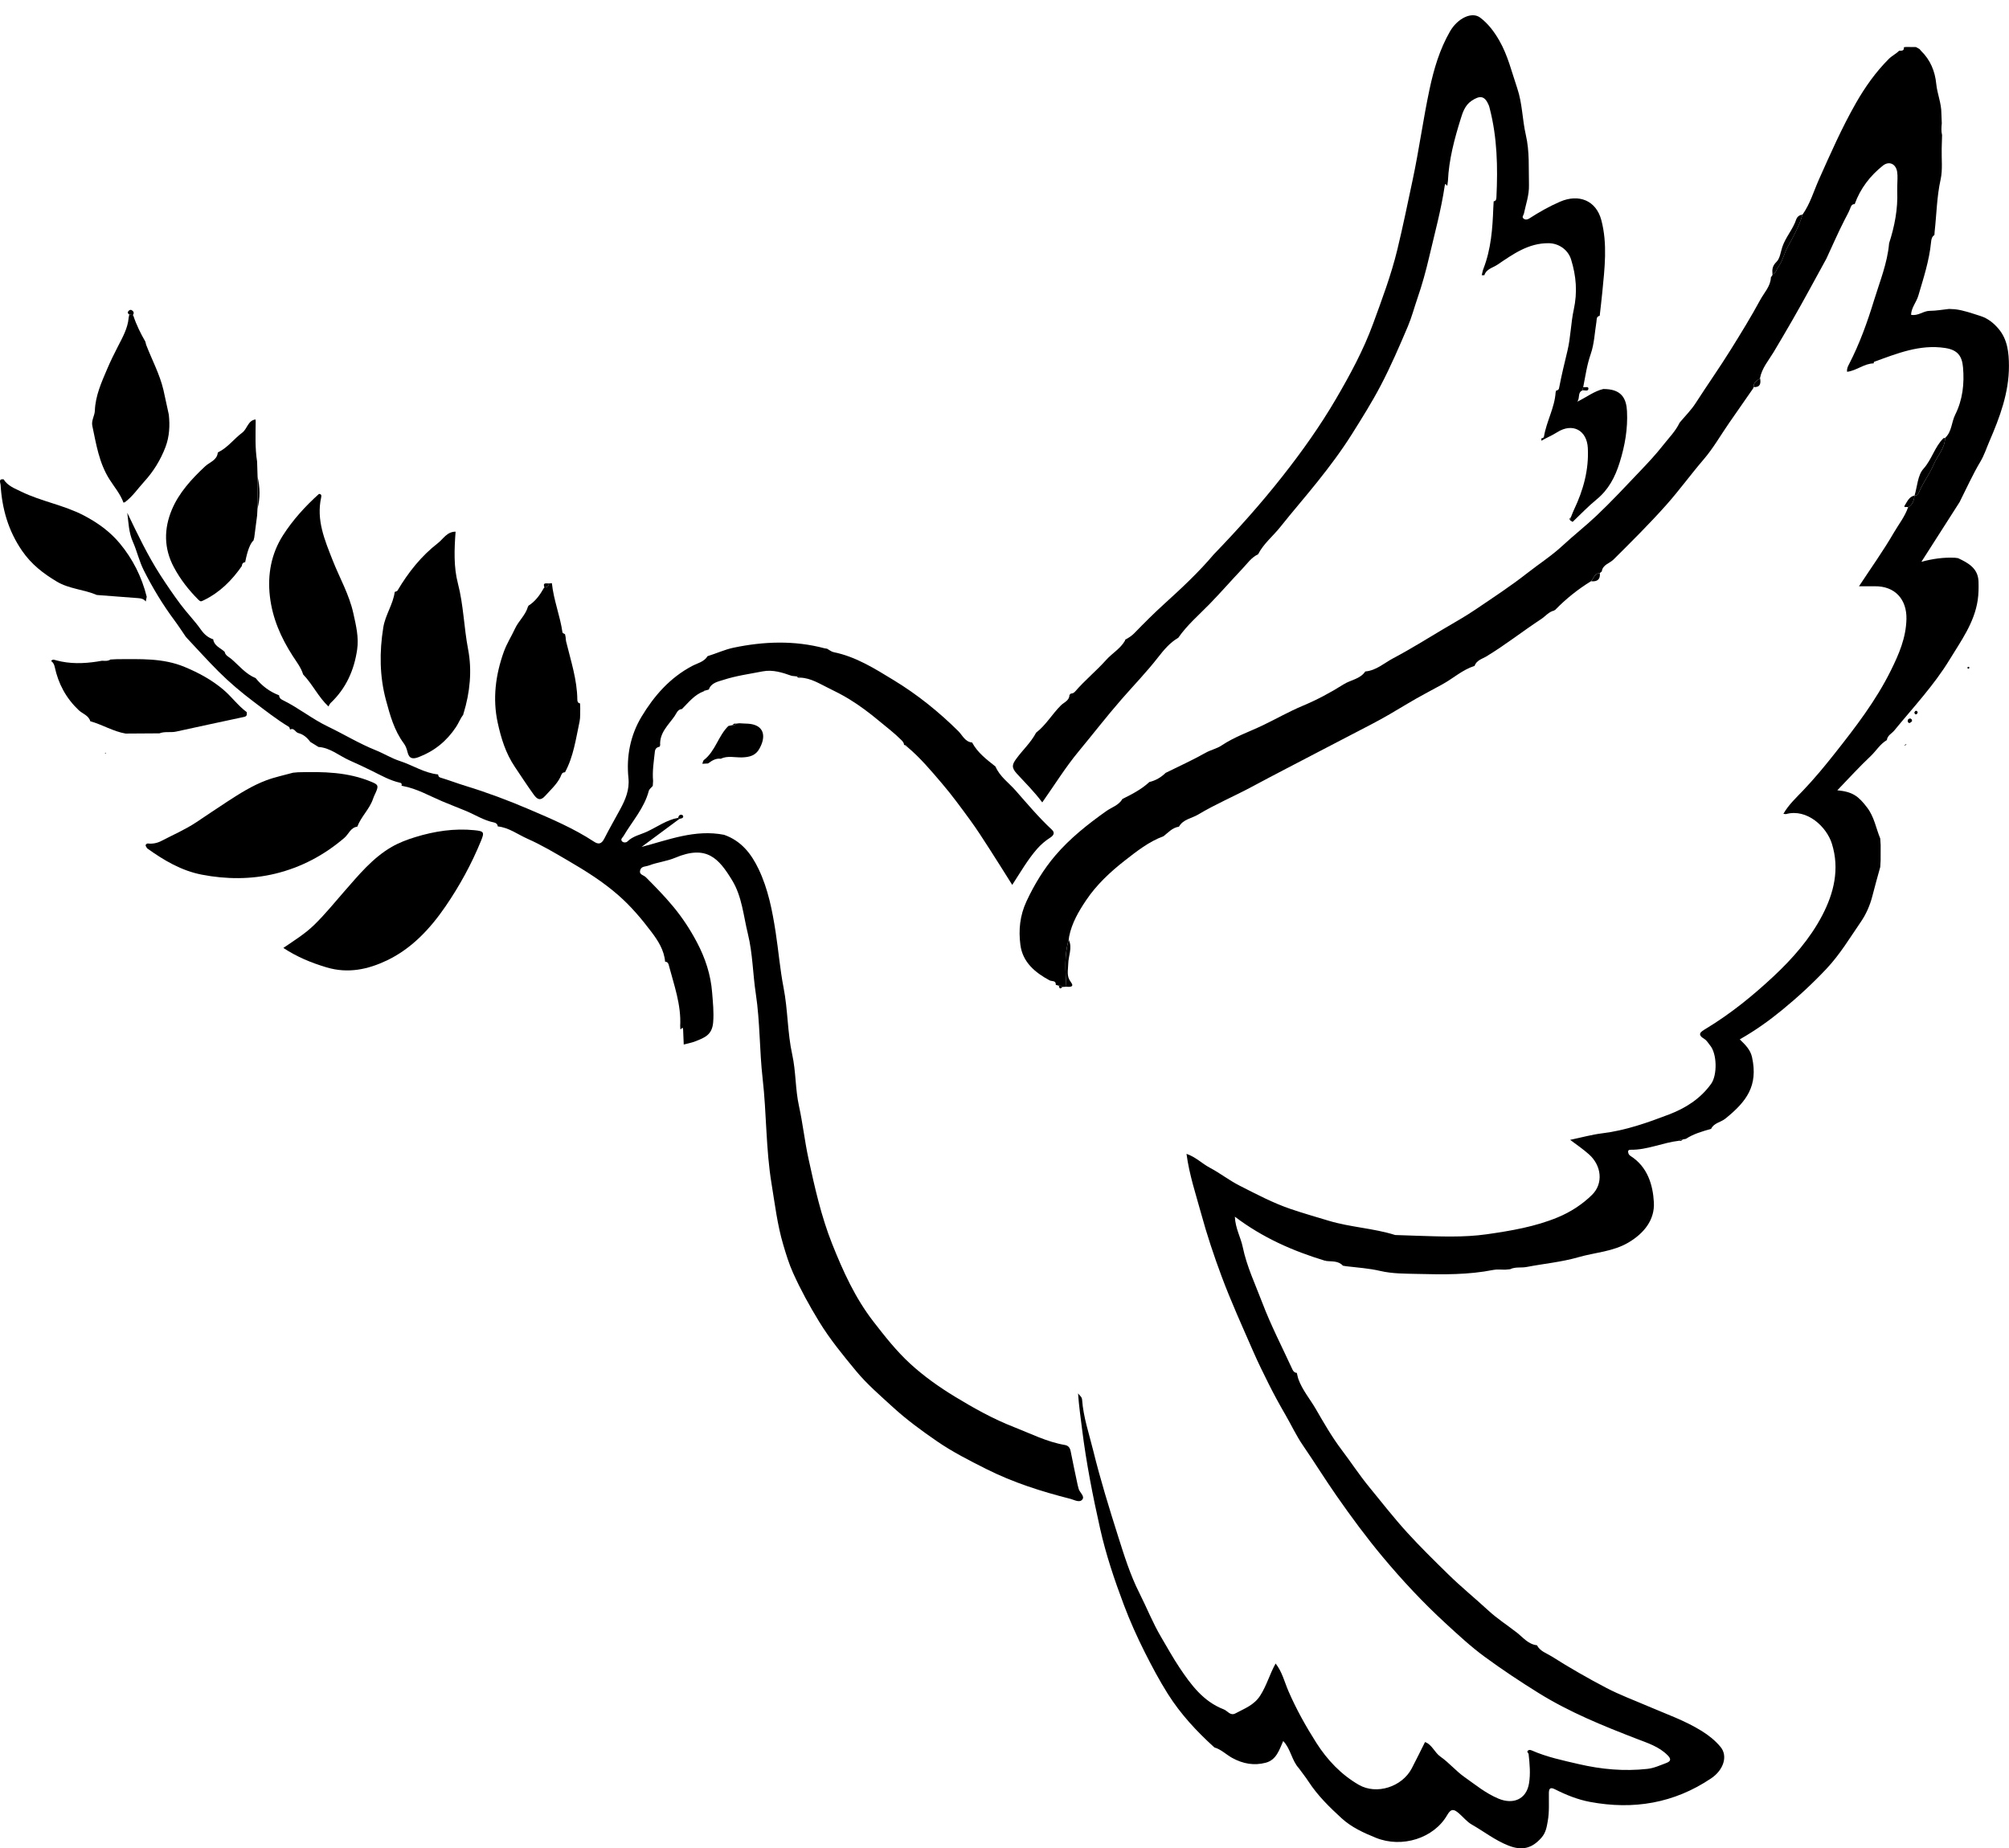 <?xml version="1.0" encoding="utf-8"?>
<!-- Generator: Adobe Illustrator 16.0.0, SVG Export Plug-In . SVG Version: 6.00 Build 0)  -->
<!DOCTYPE svg PUBLIC "-//W3C//DTD SVG 1.1//EN" "http://www.w3.org/Graphics/SVG/1.1/DTD/svg11.dtd">
<svg version="1.1" id="Layer_1" xmlns="http://www.w3.org/2000/svg" xmlns:xlink="http://www.w3.org/1999/xlink" x="0px" y="0px"
	 width="209.238px" height="192.536px" viewBox="0 0 209.238 192.536" enable-background="new 0 0 209.238 192.536"
	 xml:space="preserve">
<g id="GJc5I4.tif">
	<g>
		<path fill-rule="evenodd" clip-rule="evenodd" d="M145.83,128.636"/>
		<path fill-rule="evenodd" clip-rule="evenodd" d="M147.483,128.721c2.464,0.075,4.936,0.196,7.381-0.154
			c2.508-0.36,5.023-0.784,7.379-1.762c1.317-0.546,2.535-1.328,3.564-2.339c1.205-1.185,0.999-3.054-0.315-4.222
			c-0.581-0.516-1.208-0.952-1.961-1.511c1.192-0.248,2.261-0.549,3.351-0.682c2.426-0.295,4.709-1.109,6.957-1.966
			c1.699-0.648,3.269-1.635,4.38-3.193c0.642-0.901,0.624-3.121-0.119-4.005c-0.187-0.223-0.338-0.509-0.575-0.651
			c-0.833-0.503-0.385-0.759,0.144-1.079c2.544-1.538,4.84-3.395,7.013-5.422c2.019-1.884,3.834-3.948,5.107-6.386
			c1.21-2.317,1.828-4.826,1.005-7.46c-0.554-1.775-2.59-3.679-4.763-3.094c-0.07,0.019-0.152-0.011-0.29-0.022
			c0.552-0.963,1.34-1.684,2.047-2.426c1.167-1.223,2.239-2.52,3.281-3.837c2.17-2.742,4.301-5.51,5.868-8.675
			c0.848-1.711,1.576-3.406,1.62-5.354c0.045-2.038-1.18-3.444-3.311-3.414c-0.488,0.007-0.976,0.001-1.631,0.001
			c1.282-1.948,2.539-3.706,3.619-5.567c0.507-0.874,1.159-1.682,1.492-2.658c0.494-0.263,0.604-0.736,0.68-1.229
			c0,0-0.006,0.01-0.006,0.01c0.349,0.014,0.427-0.279,0.529-0.506c0.426-0.945,1.062-1.793,1.459-2.724
			c0.392-0.92,1.168-1.688,1.191-2.764l-0.009-0.002c0.723-0.649,0.669-1.64,1.063-2.427c0.784-1.564,0.962-3.23,0.818-4.92
			c-0.101-1.182-0.545-1.833-1.867-2.034c-2.639-0.403-5.007,0.576-7.398,1.441c-0.031,0.011-0.03,0.107-0.044,0.164
			c0,0,0.002-0.001,0.002-0.001c-0.994,0.009-1.771,0.756-2.768,0.876c-0.043-0.345,0.09-0.574,0.207-0.8
			c1.1-2.131,1.904-4.374,2.604-6.662c0.596-1.947,1.383-3.843,1.562-5.899l-0.006,0.001c0.576-1.777,0.934-3.589,0.854-5.47
			c0.002-0.176,0.003-0.353,0.005-0.529c0-0.493,0.063-0.997-0.014-1.479c-0.132-0.824-0.837-1.152-1.479-0.642
			c-1.337,1.062-2.356,2.389-2.943,4.017l0.042,0.025c0,0-0.04-0.03-0.039-0.03c-0.351-0.004-0.396,0.279-0.495,0.518
			c-0.164,0.396-0.376,0.769-0.57,1.148c-0.672,1.316-1.262,2.674-1.884,4.016l-0.002,0.004c-1.18,2.142-2.329,4.301-3.55,6.419
			c-0.636,1.104-1.283,2.208-1.937,3.302c-0.522,0.872-1.235,1.681-1.429,2.736l0.009,0.006c-0.316,0.236-0.714,0.412-0.662,0.915
			c-0.034,0.027-0.047,0.062-0.038,0.104c-0.846,1.218-1.694,2.434-2.538,3.653c-0.877,1.268-1.649,2.626-2.648,3.788
			c-1.316,1.532-2.498,3.168-3.84,4.682c-1.767,1.992-3.651,3.855-5.533,5.73c-0.407,0.406-1.13,0.53-1.225,1.243
			c-0.069,0.057-0.138,0.114-0.207,0.172c-0.55,0.019-0.631,0.541-0.912,0.849l0.005-0.008c-1.372,0.843-2.618,1.842-3.741,2.995
			c-0.046,0.003-0.08,0.025-0.1,0.066c-0.563,0.123-0.902,0.587-1.351,0.883c-1.928,1.267-3.741,2.701-5.721,3.9
			c-0.408,0.247-1.033,0.397-1.221,0.984l0.003-0.002c-1.257,0.396-2.226,1.298-3.356,1.919c-1.206,0.664-2.438,1.296-3.61,2.002
			c-1.246,0.75-2.498,1.496-3.784,2.163c-1.789,0.93-3.584,1.856-5.367,2.792c-2.365,1.24-4.745,2.46-7.099,3.725
			c-1.843,0.99-3.786,1.806-5.575,2.882c-0.664,0.399-1.566,0.489-2,1.262l-0.01,0.005c-0.687,0.102-1.114,0.618-1.62,1.009
			c0,0-0.006-0.008-0.005-0.007c-1.511,0.559-2.775,1.564-4.005,2.524c-1.508,1.178-2.941,2.512-4.028,4.131
			c-0.782,1.165-1.492,2.375-1.771,3.781c-0.015,0.112-0.029,0.226-0.043,0.339c-0.488,1.61-0.341,3.253-0.25,4.893
			c-0.141,0.009-0.282,0.018-0.423,0.026c-0.09-0.126-0.219-0.146-0.361-0.134c-0.105-0.029-0.209-0.058-0.314-0.087
			c0.034-0.491-0.418-0.345-0.646-0.468c-1.528-0.823-2.808-1.898-3.042-3.708c-0.198-1.534-0.054-3.042,0.636-4.523
			c0.809-1.736,1.796-3.362,3.013-4.787c1.521-1.78,3.371-3.246,5.296-4.612c0.562-0.399,1.309-0.607,1.685-1.266
			c0.995-0.491,1.979-1,2.803-1.764c0.657-0.156,1.217-0.486,1.699-0.955c1.394-0.69,2.815-1.333,4.168-2.096
			c0.54-0.304,1.147-0.417,1.658-0.759c1.343-0.9,2.878-1.418,4.323-2.112c1.376-0.661,2.7-1.422,4.117-2.015
			c1.482-0.618,2.918-1.387,4.276-2.244c0.739-0.466,1.714-0.538,2.247-1.335c1.146-0.097,1.976-0.886,2.926-1.387
			c1.766-0.93,3.461-1.996,5.18-3.016c1.132-0.672,2.287-1.312,3.375-2.051c1.821-1.234,3.664-2.438,5.398-3.798
			c1.219-0.956,2.536-1.802,3.667-2.853c1.149-1.067,2.385-2.032,3.526-3.111c1.584-1.497,3.061-3.09,4.56-4.665
			c0.828-0.869,1.653-1.749,2.391-2.693c0.591-0.757,1.29-1.444,1.709-2.329h-0.005c0.565-0.68,1.208-1.311,1.682-2.049
			c1.208-1.879,2.496-3.705,3.677-5.605c1.056-1.699,2.106-3.402,3.056-5.159c0.403-0.745,1.065-1.397,1.104-2.324l-0.013,0.001
			c0.048-0.069,0.096-0.138,0.144-0.206c0.036-0.038,0.046-0.082,0.03-0.132c0.382-0.089,0.393-0.475,0.578-0.721
			c0.471-0.627,0.623-1.409,0.985-2.078c0.598-1.106,1.215-2.194,1.566-3.41c0.797-1.121,1.168-2.441,1.72-3.677
			c1.198-2.681,2.377-5.367,3.835-7.925c0.959-1.682,2.058-3.24,3.43-4.615c0.333-0.334,0.752-0.522,1.073-0.851
			c0.248-0.015,0.546,0.041,0.505-0.369c0.064-0.01,0.129-0.02,0.193-0.029c0.352,0.003,0.705,0.005,1.057,0.008
			c0.124,0.068,0.248,0.137,0.372,0.204c0.052,0.062,0.104,0.123,0.157,0.185c0.974,0.946,1.462,2.127,1.591,3.453
			c0.102,1.034,0.537,2.006,0.534,3.055c0.014,0.349,0.028,0.697,0.042,1.046c-0.04,0.411-0.069,0.822,0.03,1.23
			c-0.013,0.467-0.029,0.934-0.04,1.4c-0.027,1.08,0.115,2.197-0.114,3.232c-0.397,1.795-0.417,3.613-0.62,5.418
			c-0.008,0.117-0.016,0.234-0.024,0.351c-0.268,0.182-0.32,0.446-0.35,0.755c-0.186,1.922-0.788,3.748-1.331,5.586
			c-0.199,0.672-0.725,1.23-0.751,1.976c0.738,0.149,1.27-0.41,1.946-0.412c0.668-0.003,1.336-0.128,2.005-0.198
			c0.202,0.01,0.404,0.021,0.605,0.03c0.922,0.104,1.786,0.428,2.665,0.703c0.783,0.245,1.396,0.752,1.892,1.338
			c0.931,1.101,1.077,2.463,1.081,3.861c0.008,2.8-0.957,5.358-2.034,7.854c-0.299,0.692-0.534,1.438-0.938,2.116
			c-0.805,1.347-1.447,2.791-2.156,4.194l0.005-0.002c-1.331,2.082-2.662,4.163-3.993,6.244c1.161-0.314,2.308-0.476,3.481-0.422
			c0.112,0.015,0.226,0.029,0.338,0.044c1.071,0.507,2.092,1.058,2.129,2.456c0.018,0.645,0.011,1.283-0.086,1.928
			c-0.355,2.362-1.75,4.254-2.933,6.197c-1.623,2.665-3.78,4.956-5.754,7.37c-0.267,0.327-0.716,0.505-0.773,0.997l0.004-0.003
			c-0.71,0.413-1.117,1.13-1.691,1.673c-1.197,1.131-2.303,2.343-3.473,3.562c1.597,0.155,2.192,0.598,3.107,1.801
			c0.744,0.977,0.917,2.144,1.362,3.218c0.015,0.23,0.029,0.462,0.044,0.692c-0.001,0.53-0.002,1.062-0.004,1.592
			c-0.013,0.231-0.027,0.463-0.04,0.694c-0.273,0.999-0.562,1.994-0.814,2.999c-0.242,0.968-0.662,1.916-1.19,2.685
			c-1.141,1.66-2.177,3.399-3.582,4.896c-1.454,1.548-3.009,2.979-4.637,4.312c-1.364,1.118-2.817,2.154-4.407,3.055
			c0.583,0.571,1.107,1.077,1.278,1.858c0.652,2.979-0.559,4.61-2.781,6.402c-0.48,0.388-1.192,0.438-1.484,1.067l0.008-0.005
			c-0.911,0.259-1.823,0.514-2.627,1.04c-0.116,0.023-0.231,0.047-0.347,0.07c-0.146-0.02-0.274,0.012-0.368,0.135l0.002-0.006
			c-1.707,0.194-3.305,0.966-5.053,0.939c-0.164-0.003-0.282,0.053-0.252,0.255c0.025,0.177,0.085,0.287,0.263,0.401
			c1.755,1.121,2.315,2.995,2.416,4.823c0.099,1.81-1.01,3.215-2.646,4.182c-1.624,0.961-3.479,1.029-5.215,1.531
			c-1.748,0.506-3.592,0.671-5.388,1.017c-0.573,0.11-1.177-0.035-1.726,0.235c-0.172,0.016-0.344,0.03-0.516,0.047
			c-0.41,0.005-0.833-0.054-1.229,0.025c-2.604,0.52-5.238,0.484-7.868,0.418c-1.308-0.033-2.63-0.012-3.917-0.313
			c-1.167-0.274-2.359-0.345-3.542-0.489c-0.114-0.019-0.227-0.037-0.34-0.056c-0.487-0.539-1.159-0.414-1.773-0.497l-0.05-0.033
			c0,0-0.06,0.006-0.06,0.007c-3.331-1.01-6.483-2.397-9.372-4.584c0.054,1.231,0.612,2.152,0.82,3.158
			c0.417,2.026,1.309,3.887,2.033,5.796c0.901,2.377,2.082,4.648,3.144,6.964c0.089,0.194,0.221,0.343,0.457,0.354
			c0.057,0.225,0.093,0.456,0.172,0.672c0.41,1.126,1.193,2.038,1.786,3.06c0.851,1.466,1.697,2.951,2.718,4.297
			c0.965,1.272,1.835,2.611,2.854,3.853c1.306,1.593,2.571,3.22,3.957,4.743c1.368,1.503,2.82,2.922,4.27,4.346
			c1.345,1.322,2.8,2.501,4.178,3.773c0.928,0.854,1.988,1.538,2.976,2.306c0.633,0.492,1.19,1.227,2.1,1.323
			c0.319,0.628,1.004,0.828,1.526,1.158c1.855,1.174,3.764,2.273,5.711,3.29c1.377,0.72,2.848,1.264,4.279,1.881
			c1.908,0.822,3.885,1.506,5.656,2.609c0.717,0.446,1.4,0.989,1.948,1.653c0.79,0.957,0.306,2.41-0.977,3.273
			c-3.863,2.598-8.088,3.3-12.609,2.456c-1.286-0.239-2.5-0.729-3.664-1.318c-0.533-0.271-0.624-0.024-0.63,0.409
			c-0.012,0.967,0.058,1.94-0.114,2.897c-0.11,0.615-0.191,1.207-0.668,1.748c-1.007,1.144-2.057,1.354-3.443,0.805
			c-1.391-0.552-2.543-1.464-3.814-2.19c-0.501-0.285-0.881-0.779-1.33-1.161c-0.451-0.384-0.785-0.584-1.209,0.161
			c-1.392,2.439-4.718,3.484-7.437,2.386c-1.303-0.526-2.555-1.104-3.575-2.039c-1.261-1.154-2.489-2.358-3.436-3.809
			c-0.317-0.486-0.681-0.941-1.024-1.411c-0.744-0.819-0.838-2.014-1.62-2.821c-0.406,0.922-0.711,1.965-1.809,2.257
			c-1.217,0.323-2.377,0.125-3.521-0.508c-0.622-0.346-1.133-0.88-1.835-1.081c-1.842-1.661-3.52-3.474-4.846-5.573
			c-0.877-1.39-1.648-2.844-2.392-4.317c-0.818-1.623-1.555-3.27-2.194-4.966c-0.979-2.598-1.862-5.224-2.47-7.936
			c-0.768-3.42-1.442-6.853-1.878-10.338c-0.156-1.246-0.335-2.491-0.42-3.753c0.142,0.219,0.397,0.336,0.421,0.662
			c0.129,1.815,0.725,3.541,1.155,5.288c0.741,3.012,1.657,5.983,2.595,8.942c0.633,1.998,1.264,4.028,2.206,5.888
			c0.774,1.529,1.4,3.133,2.283,4.623c0.627,1.06,1.223,2.146,1.909,3.171c1.2,1.792,2.474,3.521,4.601,4.341
			c0.404,0.156,0.687,0.709,1.222,0.42c0.934-0.504,1.937-0.852,2.578-1.851c0.68-1.06,0.997-2.265,1.605-3.343
			c0.679,0.852,0.922,1.918,1.339,2.882c0.817,1.885,1.811,3.663,2.904,5.382c1.132,1.778,2.586,3.312,4.421,4.371
			c1.865,1.076,4.512,0.201,5.509-1.7c0.477-0.909,0.925-1.834,1.388-2.755c0.744,0.267,0.981,1.087,1.614,1.528
			c0.891,0.622,1.606,1.493,2.495,2.118c1.139,0.801,2.207,1.692,3.539,2.248c1.528,0.639,2.904,0.075,3.18-1.576
			c0.171-1.021,0.071-2.045-0.04-3.065c-0.014-0.127-0.245-0.229-0.06-0.37c0.12-0.091,0.243-0.071,0.4-0.003
			c1.565,0.686,3.224,1.033,4.884,1.418c2.365,0.549,4.724,0.762,7.138,0.498c0.711-0.077,1.321-0.372,1.966-0.609
			c0.542-0.199,0.502-0.451,0.149-0.81c-0.895-0.906-2.087-1.276-3.216-1.712c-3.512-1.355-6.982-2.762-10.206-4.763
			c-1.929-1.196-3.813-2.451-5.637-3.787c-1.448-1.062-2.776-2.298-4.102-3.517c-2.327-2.141-4.484-4.452-6.51-6.877
			c-1.708-2.044-3.288-4.188-4.814-6.378c-1.204-1.728-2.31-3.515-3.5-5.249c-0.684-0.996-1.198-2.106-1.805-3.156
			c-0.621-1.071-1.221-2.165-1.772-3.271c-0.544-1.092-1.089-2.192-1.578-3.313c-1.14-2.616-2.327-5.218-3.322-7.89
			c-0.797-2.143-1.522-4.318-2.127-6.535c-0.552-2.018-1.225-3.999-1.518-6.198c0.966,0.327,1.625,1.021,2.434,1.447
			c1.063,0.562,2.022,1.322,3.093,1.864c1.752,0.889,3.507,1.821,5.358,2.446c1.286,0.435,2.614,0.816,3.922,1.21
			c2.276,0.686,4.666,0.776,6.926,1.488"/>
		<path fill-rule="evenodd" clip-rule="evenodd" d="M75.412,86.958c1.781,0.624,2.834,1.96,3.613,3.604
			c0.982,2.073,1.407,4.274,1.756,6.521c0.301,1.937,0.457,3.899,0.831,5.814c0.45,2.308,0.397,4.675,0.898,6.948
			c0.393,1.784,0.314,3.6,0.705,5.373c0.397,1.806,0.593,3.655,0.986,5.461c0.654,3.007,1.329,6.029,2.465,8.885
			c1.132,2.843,2.391,5.635,4.308,8.11c1.194,1.542,2.407,3.078,3.821,4.376c1.415,1.298,3.006,2.43,4.68,3.447
			c1.972,1.199,3.975,2.316,6.115,3.15c1.75,0.683,3.444,1.553,5.325,1.873c0.358,0.062,0.526,0.299,0.597,0.662
			c0.227,1.173,0.482,2.341,0.728,3.511c0.03,0.143,0.066,0.285,0.111,0.425c0.122,0.375,0.653,0.741,0.37,1.087
			c-0.298,0.364-0.842,0.024-1.235-0.075c-3.012-0.764-5.956-1.698-8.755-3.105c-1.762-0.886-3.524-1.78-5.135-2.889
			c-1.597-1.099-3.172-2.249-4.62-3.575c-1.321-1.21-2.684-2.38-3.821-3.755c-1.358-1.645-2.715-3.292-3.839-5.131
			c-1.008-1.648-1.932-3.331-2.721-5.086c-0.425-0.945-0.73-1.95-1.025-2.947c-0.614-2.074-0.865-4.218-1.215-6.347
			c-0.597-3.628-0.511-7.302-0.926-10.932c-0.336-2.943-0.267-5.919-0.71-8.836c-0.316-2.081-0.323-4.206-0.826-6.246
			c-0.464-1.881-0.609-3.889-1.638-5.577c-1.394-2.289-2.65-3.743-5.948-2.349c-0.863,0.364-1.854,0.465-2.752,0.806
			c-0.314,0.119-0.748,0.056-0.876,0.469c-0.152,0.489,0.351,0.515,0.578,0.741c0.978,0.975,1.936,1.959,2.826,3.026
			c0.981,1.177,1.8,2.429,2.506,3.766c0.863,1.634,1.436,3.367,1.579,5.225c0.079,1.029,0.194,2.03,0.108,3.098
			c-0.107,1.334-0.909,1.598-1.799,1.963c-0.403,0.166-0.842,0.24-1.266,0.355c-0.021-0.513-0.038-1.024-0.064-1.537
			c-0.022-0.423-0.19-0.03-0.286-0.047c-0.006-0.113-0.012-0.227-0.019-0.341c0.117-2.229-0.648-4.293-1.203-6.396
			c-0.049-0.187-0.163-0.308-0.371-0.311c0,0,0.003,0.005,0.003,0.005c-0.099-1.207-0.742-2.2-1.426-3.105
			c-1.026-1.357-2.116-2.653-3.424-3.803c-1.616-1.42-3.396-2.535-5.227-3.603c-1.39-0.811-2.78-1.644-4.247-2.292
			c-1.022-0.452-1.948-1.173-3.111-1.291l0.005,0.004c-0.014-0.248-0.199-0.376-0.392-0.414c-1.06-0.21-1.966-0.807-2.942-1.211
			c-0.817-0.338-1.65-0.653-2.467-1.001c-1.342-0.569-2.619-1.313-4.078-1.584l-0.068-0.021l-0.071,0.001
			c0.022-0.146,0.044-0.276-0.165-0.323c-1.023-0.228-1.939-0.744-2.856-1.202c-0.791-0.395-1.604-0.773-2.401-1.126
			c-1.07-0.474-1.995-1.315-3.232-1.399c-0.286-0.177-0.571-0.354-0.857-0.531c-0.317-0.438-0.723-0.785-1.244-0.916
			c-0.315-0.078-0.433-0.599-0.863-0.359l0.011,0.019c-0.04-0.104-0.048-0.259-0.124-0.305c-1.296-0.779-2.477-1.718-3.682-2.627
			c-1.284-0.969-2.51-2.004-3.646-3.137c-1.132-1.13-2.201-2.323-3.298-3.488c-0.011-0.04-0.036-0.065-0.077-0.076
			c-0.407-0.592-0.796-1.196-1.224-1.772c-1.219-1.64-2.267-3.376-3.188-5.204c-0.486-0.964-0.707-2.004-1.134-2.965
			c-0.438-0.984-0.453-2.001-0.587-3.03c1.072,2.229,2.126,4.452,3.464,6.521c0.668,1.032,1.363,2.052,2.1,3.037
			c0.666,0.89,1.454,1.69,2.094,2.597c0.35,0.496,0.736,0.843,1.296,1.023c0,0-0.006-0.007-0.005-0.007
			c0.092,0.689,0.729,0.888,1.153,1.275c0,0,0.041,0.042,0.042,0.041c0.07,0.389,0.455,0.531,0.692,0.736
			c0.812,0.699,1.497,1.574,2.529,1.994l-0.001-0.005c0.659,0.82,1.472,1.431,2.46,1.804c-0.022,0.04-0.019,0.078,0.01,0.114
			c0.046,0.234,0.248,0.328,0.423,0.414c1.603,0.793,2.994,1.931,4.618,2.711c1.675,0.805,3.267,1.782,5.002,2.479
			c0.85,0.341,1.643,0.841,2.509,1.121c1.347,0.436,2.559,1.257,4.005,1.402l-0.017-0.006c0.014,0.154,0.062,0.279,0.232,0.33
			c0.887,0.265,1.755,0.602,2.635,0.87c2.26,0.691,4.457,1.517,6.63,2.446c2.317,0.992,4.625,1.971,6.738,3.36
			c0.459,0.302,0.779,0.266,1.08-0.33c0.526-1.044,1.123-2.06,1.673-3.089c0.516-0.964,0.962-1.98,0.835-3.213
			c-0.232-2.243,0.196-4.444,1.362-6.383c1.309-2.174,2.949-4.056,5.277-5.289c0.525-0.278,1.244-0.419,1.603-1.021l-0.008,0.005
			c0.908-0.28,1.798-0.692,2.704-0.883c3.153-0.661,6.334-0.778,9.493,0.062c0.085,0.015,0.17,0.028,0.255,0.042
			c0.229,0.123,0.444,0.311,0.688,0.36c2.326,0.47,4.301,1.728,6.267,2.925c2.445,1.488,4.679,3.283,6.727,5.312
			c0.417,0.414,0.691,1.116,1.431,1.172c0,0-0.007,0-0.006,0c0.567,1.059,1.5,1.763,2.414,2.486c0,0,0.031,0.04,0.031,0.039
			c0.445,1.032,1.375,1.67,2.084,2.477c1.223,1.392,2.418,2.814,3.779,4.082c0.309,0.288,0.232,0.568-0.178,0.83
			c-0.497,0.317-0.965,0.716-1.354,1.159c-0.995,1.134-1.741,2.449-2.597,3.76c-0.815-1.291-1.58-2.524-2.368-3.743
			c-0.658-1.018-1.308-2.043-2.023-3.02c-0.94-1.284-1.875-2.571-2.911-3.784c-1.149-1.348-2.283-2.703-3.647-3.844
			c0,0-0.002,0.005-0.003,0.005c-0.031-0.107-0.095-0.175-0.215-0.171l-0.047-0.022l-0.051,0.014
			c-0.004-0.223-0.129-0.368-0.281-0.521c-0.729-0.734-1.554-1.354-2.347-2.014c-0.989-0.823-2-1.585-3.104-2.26
			c-0.69-0.422-1.41-0.787-2.124-1.134c-0.939-0.456-1.852-1.053-2.953-1.095l0.001,0.004c-0.094-0.116-0.217-0.153-0.362-0.13
			c-0.175-0.019-0.349-0.038-0.524-0.058c-0.983-0.346-1.974-0.673-3.036-0.468c-1.381,0.267-2.789,0.461-4.117,0.896
			c-0.499,0.163-1.254,0.286-1.486,0.996c-0.12,0.032-0.239,0.065-0.358,0.098c-0.095-0.048-0.14,0.006-0.173,0.085
			c-0.968,0.357-1.578,1.154-2.272,1.848c-0.455,0.026-0.582,0.477-0.762,0.734c-0.651,0.935-1.599,1.751-1.504,3.06
			c-0.042,0.034-0.06,0.078-0.055,0.132c-0.291,0.048-0.466,0.199-0.499,0.51c-0.107,1.015-0.278,2.025-0.185,3.052
			c-0.01,0.173-0.021,0.346-0.032,0.518c-0.143,0.175-0.364,0.327-0.417,0.525c-0.474,1.799-1.724,3.156-2.634,4.705
			c-0.096,0.163-0.335,0.315-0.162,0.529c0.147,0.182,0.453,0.151,0.565,0.037c0.576-0.578,1.378-0.716,2.065-1.039
			c1.06-0.5,2.037-1.213,3.223-1.432c0.038,0.043,0.078,0.083,0.121,0.121c-1.31,0.971-2.62,1.942-3.93,2.913
			C69.64,87.481,72.398,86.367,75.412,86.958z"/>
		<path fill-rule="evenodd" clip-rule="evenodd" d="M111.383,72.391c0.05-0.049,0.101-0.098,0.151-0.146
			c0.189,0.001,0.331-0.085,0.453-0.226c1.002-1.162,2.2-2.136,3.217-3.273c0.627-0.702,1.483-1.171,1.961-2.007
			c0.03-0.032,0.035-0.067,0.016-0.107c0.365-0.183,0.689-0.397,0.985-0.703c1.017-1.048,2.053-2.081,3.135-3.062
			c1.79-1.624,3.552-3.272,5.115-5.121c2.516-2.603,4.926-5.3,7.163-8.144c2.014-2.559,3.909-5.221,5.55-8.027
			c1.472-2.517,2.869-5.093,3.88-7.858c0.927-2.538,1.877-5.055,2.518-7.695c0.588-2.424,1.084-4.86,1.604-7.298
			c0.668-3.135,1.091-6.312,1.759-9.438c0.443-2.077,1.048-4.142,2.132-6.021c0.777-1.346,2.258-2.09,3.134-1.434
			c0.838,0.629,1.464,1.47,1.991,2.383c0.896,1.555,1.298,3.285,1.868,4.961c0.544,1.6,0.53,3.275,0.901,4.883
			c0.403,1.741,0.282,3.476,0.326,5.221c0.027,1.042-0.321,1.99-0.528,2.974c-0.039,0.187-0.255,0.353-0.021,0.527
			c0.183,0.136,0.391,0.1,0.577-0.021c1.029-0.66,2.078-1.262,3.212-1.751c1.949-0.841,3.753-0.134,4.296,1.919
			c0.657,2.483,0.345,5.013,0.101,7.525c-0.08,0.816-0.179,1.631-0.27,2.446c-0.364,0.069-0.3,0.368-0.34,0.619
			c-0.182,1.126-0.226,2.3-0.595,3.36c-0.396,1.136-0.553,2.295-0.784,3.45c-0.024,0.112-0.049,0.224-0.073,0.335
			c-0.535,0.221-0.239,0.747-0.535,1.177c0.988-0.484,1.752-1.095,2.703-1.319c0.113,0.004,0.225,0.008,0.338,0.012
			c1.59,0.099,2.066,1.019,2.129,2.306c0.09,1.824-0.212,3.565-0.76,5.323c-0.484,1.552-1.164,2.849-2.427,3.88
			c-0.875,0.714-1.654,1.544-2.476,2.321c-0.083-0.051-0.167-0.103-0.251-0.154c0.021-0.106,0.042-0.213,0.064-0.319
			c0.023-0.057,0.046-0.113,0.069-0.169c0.086-0.208,0.163-0.42,0.259-0.622c0.97-2.032,1.559-4.157,1.442-6.425
			c-0.096-1.868-1.595-2.658-3.184-1.653c-0.538,0.34-1.115,0.576-1.656,0.891c0.003-0.087,0.006-0.174,0.01-0.261
			c0.128-0.003,0.243-0.055,0.264-0.183c0.259-1.577,1.115-2.998,1.214-4.617c0.031-0.048,0.043-0.1,0.036-0.157
			c0.143-0.036,0.284-0.073,0.317-0.251c0.25-1.307,0.562-2.598,0.874-3.892c0.34-1.408,0.354-2.896,0.66-4.304
			c0.394-1.805,0.256-3.49-0.278-5.215c-0.318-1.027-1.289-1.687-2.333-1.698c-2.122-0.023-3.724,1.151-5.342,2.241
			c-0.463,0.312-1.154,0.437-1.361,1.097c-0.09-0.001-0.18-0.002-0.27-0.003c0.058-0.226,0.092-0.46,0.176-0.675
			c0.794-2.038,0.95-4.179,1.028-6.332c0.013-0.229,0.026-0.46,0.038-0.689c0.277-0.042,0.278-0.254,0.289-0.463
			c0.148-3.095,0.085-6.174-0.696-9.197c-0.03-0.113-0.052-0.23-0.097-0.337c-0.42-0.998-0.897-1.076-1.797-0.476
			c-0.703,0.47-0.941,1.267-1.135,1.891c-0.652,2.094-1.226,4.231-1.326,6.452c-0.022,0.166-0.044,0.333-0.066,0.5
			c-0.091-0.003-0.213-0.364-0.265-0.013c-0.373,2.529-1.051,4.989-1.631,7.474c-0.337,1.443-0.731,2.87-1.212,4.262
			c-0.337,0.978-0.599,1.987-1,2.933c-0.884,2.082-1.778,4.158-2.833,6.171c-0.911,1.738-1.952,3.393-2.987,5.041
			c-1.085,1.728-2.318,3.37-3.6,4.976c-1.264,1.584-2.596,3.11-3.855,4.695c-0.763,0.961-1.749,1.74-2.324,2.854h0.005
			c-0.703,0.327-1.127,0.965-1.635,1.5c-1.151,1.214-2.249,2.478-3.415,3.676c-1.12,1.151-2.35,2.197-3.272,3.53l-0.015,0.006
			c-0.853,0.495-1.497,1.269-2.066,2.001c-1.202,1.545-2.562,2.949-3.841,4.416c-1.54,1.766-2.969,3.618-4.46,5.418
			c-1.357,1.639-2.487,3.467-3.78,5.302c-0.823-1.113-1.765-2.03-2.648-2.995c-0.613-0.67-0.465-0.992-0.036-1.578
			c0.657-0.896,1.492-1.658,2.021-2.651c0,0,0.036-0.051,0.035-0.051c1.022-0.79,1.66-1.931,2.568-2.83
			C110.812,73.154,111.38,72.989,111.383,72.391z"/>
		<path fill-rule="evenodd" clip-rule="evenodd" d="M15.322,88.365c-0.091-0.179-0.319-0.372,0.05-0.505
			c0.51,0.067,1.007-0.038,1.442-0.266c1.214-0.635,2.469-1.171,3.629-1.942c1.072-0.713,2.14-1.44,3.221-2.145
			c1.293-0.842,2.606-1.674,4.056-2.22c0.905-0.342,1.867-0.536,2.803-0.797c0.174-0.016,0.348-0.031,0.522-0.046
			c2.614-0.069,5.197-0.039,7.685,1.017c0.57,0.242,0.689,0.351,0.499,0.862c-0.11,0.295-0.275,0.584-0.367,0.86
			c-0.361,1.092-1.25,1.867-1.647,2.924l-0.004,0.005c-0.693,0.083-0.896,0.777-1.336,1.156c-2.114,1.816-4.509,3.08-7.178,3.732
			c-2.526,0.616-5.126,0.604-7.683,0.109C18.895,90.7,17.06,89.614,15.322,88.365z"/>
		<path fill-rule="evenodd" clip-rule="evenodd" d="M29.511,98.743c1.138-0.783,2.249-1.462,3.21-2.397
			c1.136-1.106,2.121-2.332,3.157-3.514c1.495-1.704,2.93-3.465,4.92-4.615c0.767-0.443,1.623-0.765,2.474-1.025
			c1.997-0.612,4.04-0.924,6.141-0.713c0.996,0.101,1.056,0.198,0.682,1.114c-0.983,2.406-2.228,4.68-3.69,6.815
			c-1.599,2.335-3.542,4.417-6.12,5.641c-1.94,0.921-4.014,1.392-6.271,0.719C32.412,100.29,30.937,99.681,29.511,98.743z"/>
		<path fill-rule="evenodd" clip-rule="evenodd" d="M48.282,74.304c-0.032,0.032-0.037,0.068-0.015,0.108
			c-0.314,0.409-0.49,0.896-0.778,1.328c-0.973,1.463-2.247,2.495-3.879,3.123c-0.612,0.235-1.002,0.181-1.169-0.531
			c-0.073-0.308-0.188-0.633-0.375-0.883c-1.009-1.349-1.446-2.959-1.867-4.519c-0.666-2.475-0.692-5.021-0.278-7.577
			c0.212-1.311,1.025-2.4,1.192-3.708l-0.007,0.016c0.1-0.046,0.248-0.064,0.293-0.142c1.122-1.893,2.472-3.601,4.215-4.949
			c0.552-0.427,0.932-1.187,1.836-1.188c-0.138,1.848-0.206,3.683,0.242,5.395c0.59,2.264,0.625,4.586,1.062,6.863
			C49.176,69.836,48.953,72.118,48.282,74.304z"/>
		<path fill-rule="evenodd" clip-rule="evenodd" d="M57.166,60.778c0.104-0.011,0.209-0.021,0.313-0.032
			c0.178,1.752,0.856,3.398,1.104,5.137c0.01,0.071,0.173,0.12,0.265,0.18c0.021,0.104,0.042,0.209,0.063,0.313
			c0.015,0.145,0.014,0.293,0.048,0.433c0.487,2.009,1.151,3.983,1.17,6.082c0.002,0.191,0.064,0.345,0.283,0.377
			c0.006,0.169,0.012,0.338,0.019,0.507c-0.02,0.465,0.025,0.944-0.071,1.394c-0.384,1.795-0.625,3.635-1.52,5.283l0.005-0.007
			c-0.358-0.004-0.381,0.304-0.495,0.529c-0.386,0.757-1.017,1.313-1.574,1.934c-0.473,0.524-0.802,0.395-1.177-0.121
			c-0.69-0.948-1.321-1.935-1.975-2.901c-0.967-1.431-1.444-3.015-1.791-4.613c-0.539-2.491-0.226-4.978,0.643-7.391
			c0.304-0.846,0.787-1.589,1.156-2.392c0.373-0.813,1.097-1.403,1.346-2.278c0.034-0.028,0.048-0.064,0.043-0.109
			c0.737-0.457,1.219-1.136,1.633-1.874c0,0,0.049-0.035,0.048-0.036C56.964,61.175,57.162,61.085,57.166,60.778z"/>
		<path fill-rule="evenodd" clip-rule="evenodd" d="M33.221,51.45c0.253,0.009,0.271,0.168,0.229,0.362
			c-0.521,2.355,0.358,4.418,1.197,6.552c0.72,1.83,1.717,3.547,2.152,5.512c0.281,1.267,0.585,2.505,0.399,3.785
			c-0.311,2.143-1.155,4.046-2.759,5.561c-0.102,0.096-0.154,0.244-0.229,0.368c-1.049-0.978-1.651-2.308-2.637-3.334h0
			c-0.218-0.721-0.695-1.323-1.084-1.927c-1.237-1.923-2.119-3.936-2.381-6.221c-0.262-2.278,0.154-4.452,1.364-6.344
			C30.492,54.167,31.792,52.733,33.221,51.45z"/>
		<path fill-rule="evenodd" clip-rule="evenodd" d="M26.624,43.692c-0.014,0.052-0.011,0.104,0.007,0.155
			c-0.012,1.414-0.077,2.831,0.146,4.236c0.017,0.524,0.034,1.048,0.05,1.572c-0.004,1.115-0.007,2.23-0.011,3.346
			c-0.012,0.229-0.025,0.46-0.037,0.689c-0.1,0.769-0.199,1.536-0.299,2.305c-0.026,0.102-0.052,0.203-0.079,0.305
			c-0.33,0.288-0.619,1.025-0.843,2.153c-0.027,0.035-0.029,0.071-0.006,0.109c-0.241,0.015-0.344,0.161-0.363,0.386
			c0,0,0.005,0.006,0.005,0.006c-1.039,1.497-2.288,2.749-3.955,3.563c-0.299,0.146-0.345,0.189-0.599-0.065
			c-0.997-1.002-1.841-2.08-2.521-3.344c-1.077-2.002-1.042-4.043-0.229-5.995c0.738-1.772,2.057-3.215,3.484-4.545
			c0.454-0.422,1.229-0.623,1.307-1.414c0,0,0.054-0.045,0.053-0.046c0.986-0.485,1.63-1.391,2.485-2.029
			C25.764,44.675,25.81,43.795,26.624,43.692z"/>
		<path fill-rule="evenodd" clip-rule="evenodd" d="M16.604,76.39c-1.173,0.008-2.346,0.016-3.519,0.023
			c-1.299-0.22-2.425-0.936-3.68-1.282c-0.171-0.616-0.808-0.775-1.207-1.154c-1.322-1.254-2.124-2.754-2.497-4.5
			c-0.061-0.288-0.167-0.466-0.375-0.625c0.162-0.221,0.354-0.113,0.551-0.061c1.403,0.375,2.818,0.341,4.239,0.123
			c0.167-0.029,0.334-0.058,0.502-0.086c0.303,0.006,0.613,0.058,0.888-0.129c0.231-0.012,0.462-0.024,0.693-0.036
			c2.378,0.004,4.75-0.142,7.045,0.816c1.449,0.605,2.773,1.32,3.98,2.329c0.883,0.738,1.549,1.687,2.473,2.372
			c0.012,0.229,0.069,0.428-0.289,0.502c-2.362,0.494-4.717,1.022-7.077,1.528C17.766,76.332,17.165,76.167,16.604,76.39z"/>
		<path fill-rule="evenodd" clip-rule="evenodd" d="M17.582,43.19c0.124,1.144,0.066,2.279-0.341,3.36
			c-0.507,1.346-1.258,2.564-2.226,3.623c-0.669,0.731-1.223,1.576-2.042,2.167l-0.062-0.015c0,0-0.045,0.044-0.046,0.045
			c-0.322-0.904-0.957-1.641-1.458-2.43c-1.097-1.731-1.384-3.664-1.792-5.583c-0.118-0.557,0.245-1.052,0.264-1.568
			c0.057-1.586,0.708-3.001,1.302-4.396c0.326-0.766,0.718-1.558,1.106-2.314c0.472-0.922,1.024-1.885,1.113-2.98
			c0.022-0.11,0.043-0.221,0.065-0.331c0.123,0.019,0.246,0.036,0.369,0.055c0,0,0.056,0.06,0.056,0.059
			c0.308,0.952,0.754,1.842,1.25,2.708c0.027,0.108,0.055,0.218,0.083,0.327c0.602,1.567,1.413,3.055,1.8,4.706"/>
		<path fill-rule="evenodd" clip-rule="evenodd" d="M15.281,62.166c-0.033,0.164-0.066,0.327-0.1,0.491
			c-0.188-0.25-0.445-0.327-0.751-0.349c-1.448-0.102-2.894-0.219-4.341-0.331c-1.35-0.583-2.871-0.619-4.173-1.396
			c-1.416-0.844-2.64-1.791-3.609-3.195c-1.453-2.106-2.095-4.395-2.245-6.88c-0.013-0.212-0.254-0.641,0.311-0.58
			c0.429,0.695,1.176,0.96,1.848,1.289c2.087,1.02,4.419,1.389,6.495,2.471c1.444,0.753,2.734,1.68,3.762,2.918
			C13.831,58.233,14.77,60.099,15.281,62.166z"/>
		<path fill-rule="evenodd" clip-rule="evenodd" d="M199.132,75.114c-0.001-0.188-0.087-0.255-0.213-0.25
			c-0.127,0.004-0.212,0.091-0.219,0.217c-0.007,0.127,0.069,0.236,0.199,0.207C198.995,75.267,199.071,75.162,199.132,75.114z
			 M199.726,74.162c-0.075-0.048-0.148-0.129-0.191-0.115c-0.057,0.019-0.125,0.108-0.128,0.172
			c-0.006,0.119,0.071,0.217,0.201,0.167C199.661,74.366,199.679,74.257,199.726,74.162z"/>
		<path fill-rule="evenodd" clip-rule="evenodd" d="M77.004,75.339c0.573,0.055,1.165-0.012,1.71,0.22
			c0.871,0.37,1.011,1.286,0.385,2.418c-0.391,0.733-1.048,0.895-1.817,0.918c-0.745,0.022-1.511-0.205-2.234,0.148l-0.003-0.009
			c-0.518-0.06-0.912,0.209-1.3,0.492c-0.199,0.012-0.397,0.022-0.596,0.035c0.052-0.135,0.065-0.319,0.163-0.395
			c1.205-0.93,1.491-2.517,2.552-3.545c0.144-0.03,0.289-0.06,0.433-0.09c0.155,0.025,0.288-0.003,0.367-0.156l0.001,0.004
			C76.777,75.366,76.891,75.353,77.004,75.339z"/>
		<path fill-rule="evenodd" clip-rule="evenodd" d="M202.58,45.631c-0.022,1.075-0.799,1.844-1.191,2.764
			c-0.396,0.931-1.033,1.778-1.459,2.724c-0.102,0.227-0.18,0.52-0.529,0.506c0.288-0.946,0.323-2.118,0.921-2.785
			c0.883-0.981,1.171-2.283,2.088-3.191C202.44,45.616,202.522,45.636,202.58,45.631z"/>
		<path fill-rule="evenodd" clip-rule="evenodd" d="M187.733,22.36c-0.352,1.216-0.968,2.304-1.566,3.41
			c-0.362,0.669-0.514,1.451-0.985,2.078c-0.185,0.246-0.195,0.632-0.578,0.721c-0.048-0.491-0.012-0.876,0.42-1.294
			c0.363-0.352,0.428-1.023,0.605-1.551c0.347-1.03,1.103-1.833,1.444-2.856C187.167,22.592,187.4,22.383,187.733,22.36z"/>
		<path fill-rule="evenodd" clip-rule="evenodd" d="M111.061,102.784c-0.091-1.64-0.238-3.282,0.25-4.893
			c0.402,0.844-0.043,1.681-0.054,2.521c-0.009,0.66-0.211,1.255,0.27,1.882C111.931,102.818,111.44,102.822,111.061,102.784z"/>
		<path fill-rule="evenodd" clip-rule="evenodd" d="M199.407,51.614c-0.076,0.493-0.186,0.967-0.68,1.229
			c-0.107-0.099-0.53,0.095-0.343-0.198C198.636,52.248,198.838,51.726,199.407,51.614z"/>
		<path fill-rule="evenodd" clip-rule="evenodd" d="M26.816,53.002c0.004-1.115,0.007-2.23,0.011-3.346
			C27.086,50.772,27.108,51.888,26.816,53.002z"/>
		<path fill-rule="evenodd" clip-rule="evenodd" d="M165.713,60.546c0.281-0.308,0.362-0.83,0.912-0.849
			C166.69,60.376,166.336,60.606,165.713,60.546z"/>
		<path fill-rule="evenodd" clip-rule="evenodd" d="M182.653,40.324c-0.053-0.503,0.346-0.679,0.662-0.915
			C183.409,39.941,183.335,40.353,182.653,40.324z"/>
		<path fill-rule="evenodd" clip-rule="evenodd" d="M13.835,32.822c-0.123-0.019-0.246-0.036-0.369-0.055
			c-0.182-0.12-0.208-0.257-0.04-0.41c0.093-0.085,0.203-0.108,0.311-0.039C13.939,32.449,13.984,32.619,13.835,32.822z"/>
		<path fill-rule="evenodd" clip-rule="evenodd" d="M57.166,60.778c-0.004,0.307-0.202,0.396-0.463,0.413
			C56.496,60.651,56.889,60.779,57.166,60.778z"/>
		<path fill-rule="evenodd" clip-rule="evenodd" d="M110.277,102.677c0.142-0.013,0.271,0.008,0.361,0.134
			C110.395,103.096,110.323,102.921,110.277,102.677z"/>
		<path fill-rule="evenodd" clip-rule="evenodd" d="M205.053,69.664c-0.05-0.021-0.127-0.031-0.141-0.067
			c-0.014-0.036,0.024-0.123,0.06-0.138c0.034-0.015,0.124,0.023,0.137,0.059C205.124,69.555,205.075,69.614,205.053,69.664z"/>
		<path fill-rule="evenodd" clip-rule="evenodd" d="M198.314,77.646c0.065-0.043,0.128-0.087,0.195-0.126
			c0.001-0.002,0.029,0.041,0.045,0.063c-0.076,0.025-0.152,0.051-0.228,0.076L198.314,77.646z"/>
		<path fill-rule="evenodd" clip-rule="evenodd" d="M10.982,78.491c-0.02-0.007-0.041-0.015-0.061-0.022
			c0.023-0.022,0.046-0.045,0.07-0.067c0.015,0.017,0.03,0.033,0.045,0.05C11.019,78.465,11,78.479,10.982,78.491z"/>
		<path fill-rule="evenodd" clip-rule="evenodd" d="M82.99,70.466c0.145-0.023,0.268,0.014,0.362,0.13
			C83.208,70.619,83.081,70.591,82.99,70.466z"/>
		<path fill-rule="evenodd" clip-rule="evenodd" d="M174.883,118.837c0.093-0.123,0.221-0.154,0.368-0.135
			C175.16,118.837,175.03,118.861,174.883,118.837z"/>
		<path fill-rule="evenodd" clip-rule="evenodd" d="M200.077,5.291c-0.053-0.062-0.105-0.122-0.157-0.185
			C199.972,5.169,200.024,5.229,200.077,5.291z"/>
		<path fill-rule="evenodd" clip-rule="evenodd" d="M184.574,28.701c-0.048,0.068-0.096,0.137-0.144,0.206
			C184.479,28.839,184.526,28.77,184.574,28.701z"/>
		<path fill-rule="evenodd" clip-rule="evenodd" d="M94.256,77.624c0.12-0.004,0.184,0.063,0.215,0.171
			C94.4,77.738,94.328,77.682,94.256,77.624z"/>
		<path fill-rule="evenodd" clip-rule="evenodd" d="M145.83,128.636"/>
		<path fill-rule="evenodd" clip-rule="evenodd" d="M73.469,71.93c-0.058,0.028-0.115,0.057-0.173,0.085
			C73.329,71.936,73.374,71.882,73.469,71.93z"/>
		<path fill-rule="evenodd" clip-rule="evenodd" d="M164.889,40.326c0.196,0.043,0.565-0.105,0.546,0.164
			c-0.022,0.317-0.398,0.134-0.62,0.171C164.84,40.55,164.865,40.438,164.889,40.326z"/>
		<path fill-rule="evenodd" clip-rule="evenodd" d="M163.537,54.206c-0.111-0.133-0.076-0.237,0.064-0.319
			C163.58,53.993,163.559,54.1,163.537,54.206z"/>
		<path fill-rule="evenodd" clip-rule="evenodd" d="M13.259,56.698c0.024,0.014,0.049,0.027,0.074,0.041
			C13.308,56.726,13.284,56.712,13.259,56.698L13.259,56.698z"/>
		<path fill-rule="evenodd" clip-rule="evenodd" d="M199.132,75.114c-0.061,0.048-0.137,0.152-0.232,0.174
			c-0.13,0.029-0.206-0.08-0.199-0.207c0.007-0.126,0.092-0.213,0.219-0.217C199.045,74.859,199.131,74.926,199.132,75.114z"/>
		<path fill-rule="evenodd" clip-rule="evenodd" d="M199.726,74.162c-0.047,0.095-0.065,0.204-0.118,0.224
			c-0.13,0.05-0.207-0.048-0.201-0.167c0.003-0.063,0.071-0.153,0.128-0.172C199.578,74.033,199.651,74.114,199.726,74.162z"/>
		<path fill-rule="evenodd" clip-rule="evenodd" d="M70.629,85.193c0.05-0.223,0.164-0.375,0.416-0.309
			c0.054,0.015,0.125,0.135,0.114,0.19c-0.045,0.214-0.271,0.159-0.409,0.239C70.707,85.276,70.667,85.236,70.629,85.193z"/>
		<path fill-rule="evenodd" clip-rule="evenodd" d="M76.295,75.532c0.083-0.145,0.215-0.174,0.367-0.156
			C76.583,75.529,76.451,75.558,76.295,75.532z"/>
		<path fill-rule="evenodd" clip-rule="evenodd" d="M15.548,0c0.025,0.014,0.049,0.027,0.073,0.04
			C15.597,0.027,15.572,0.014,15.548,0L15.548,0z"/>
	</g>
</g>
</svg>
